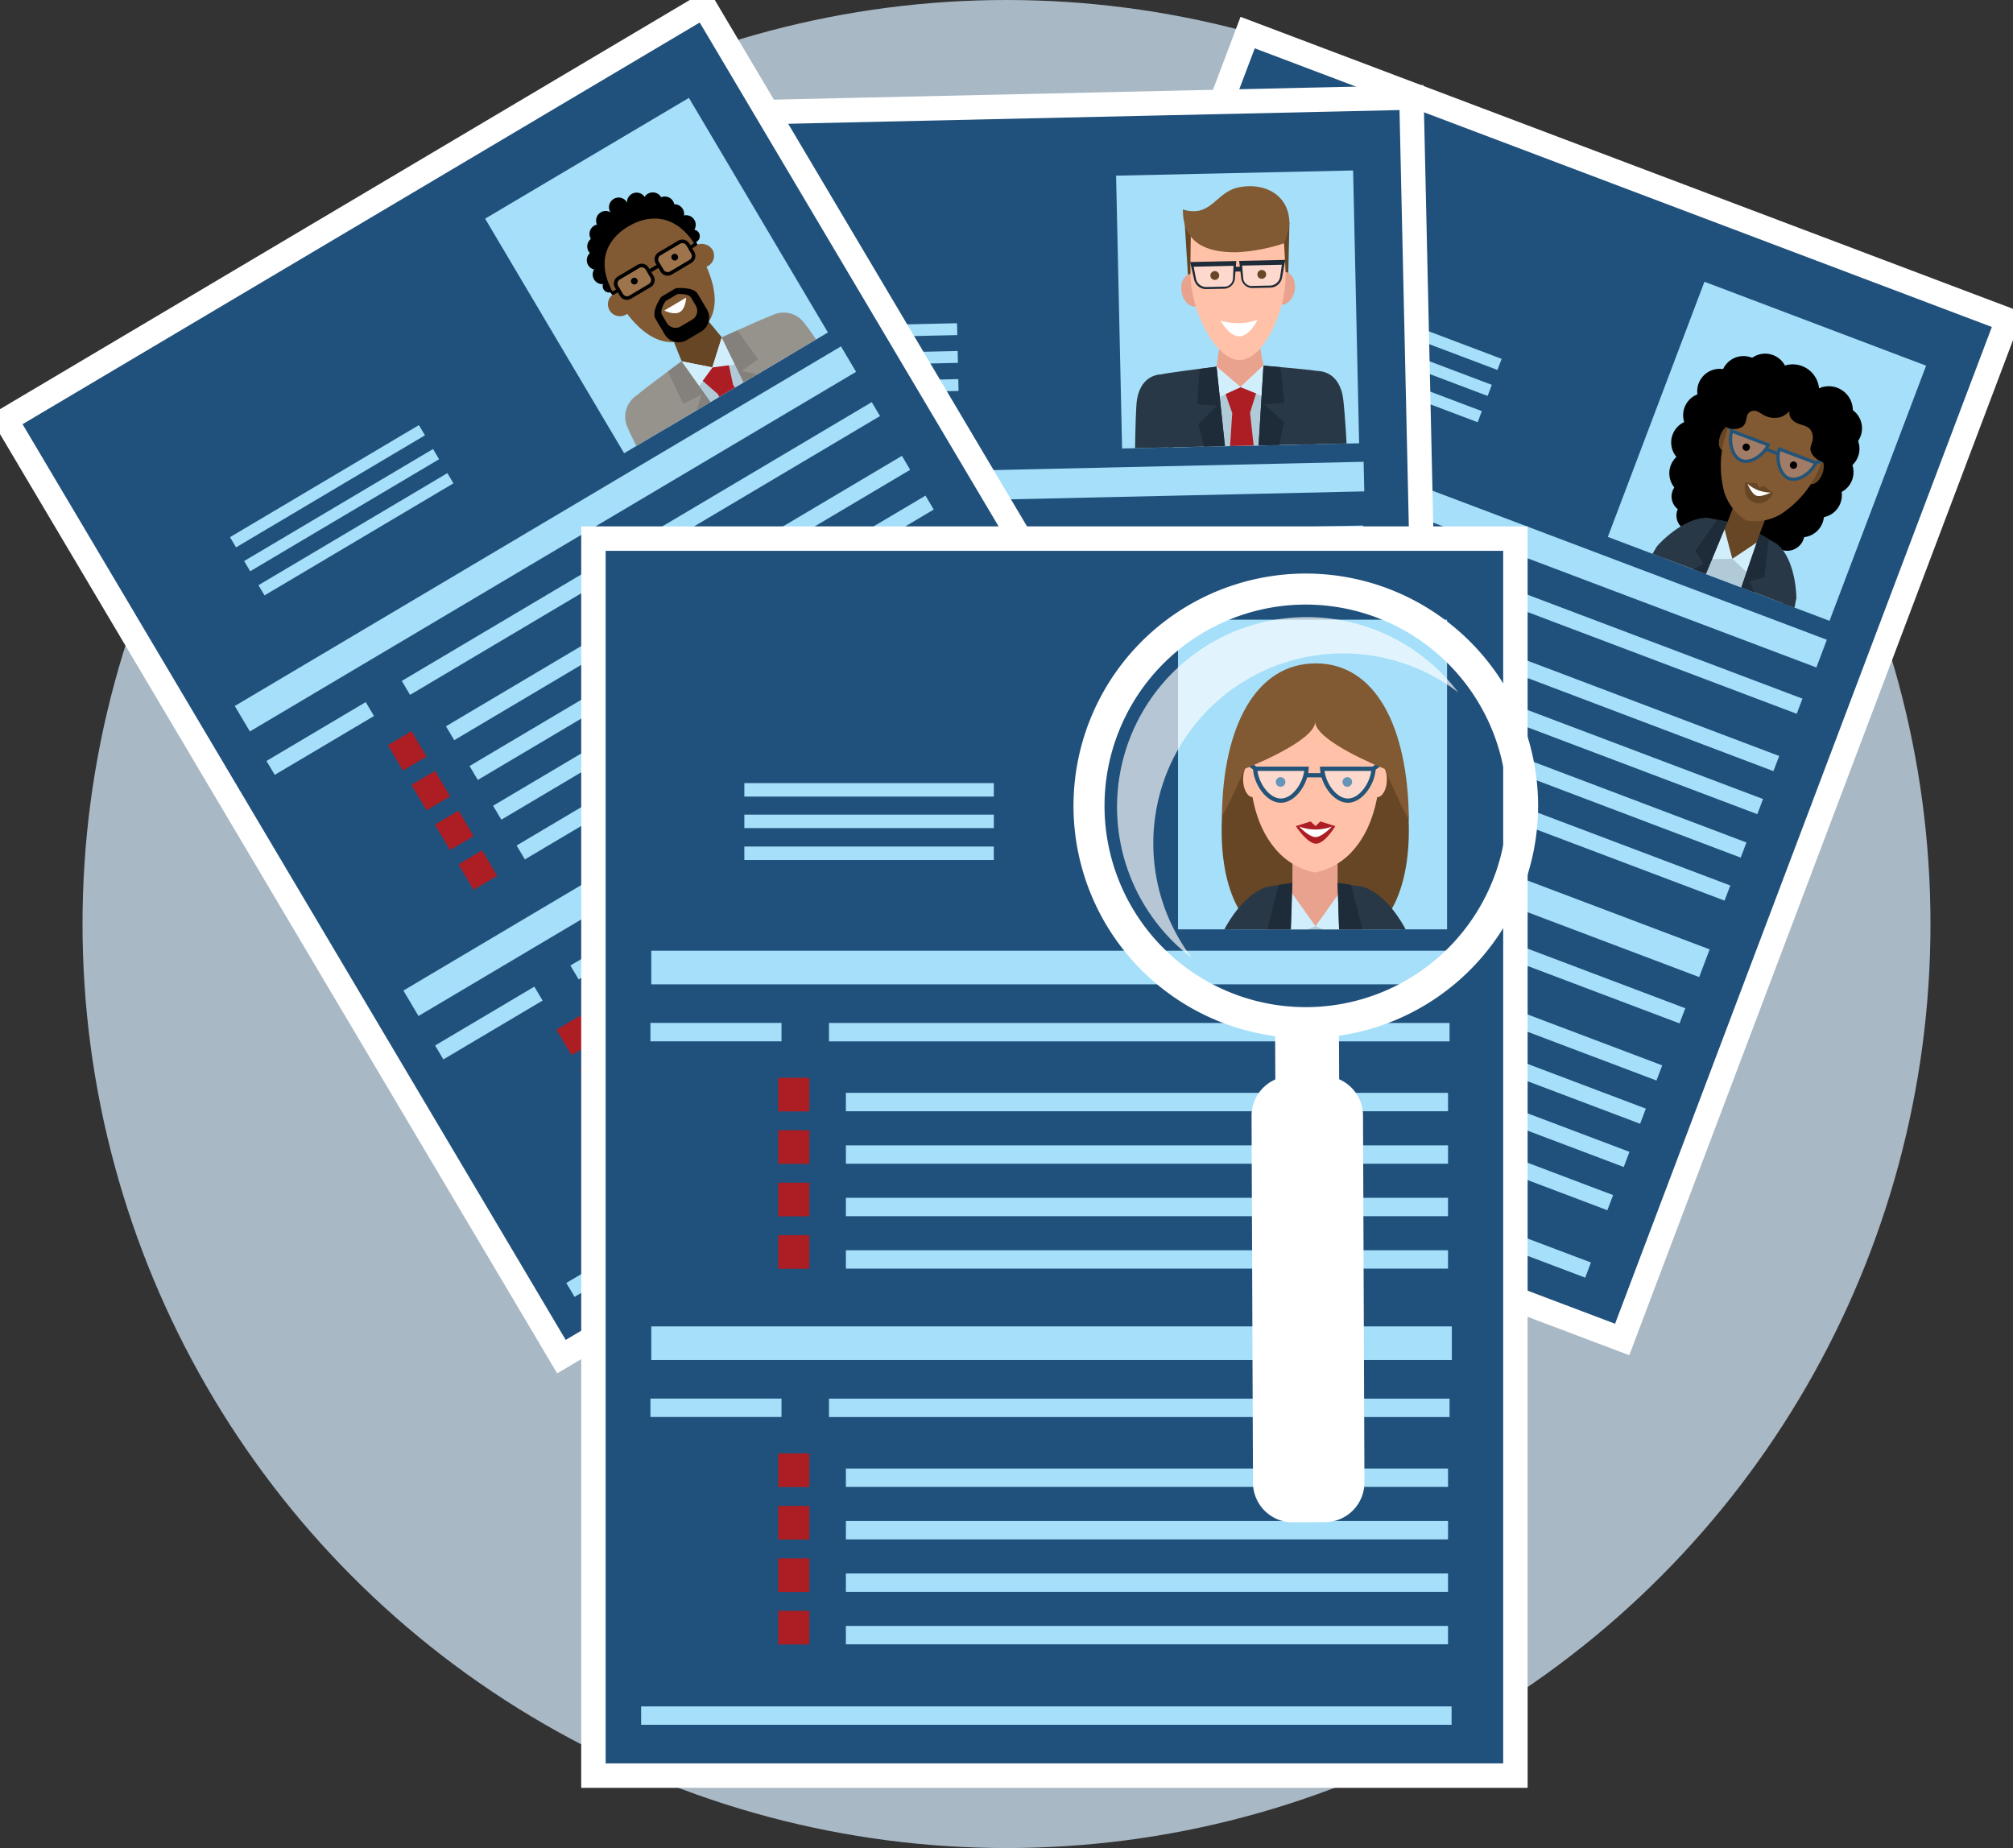 <svg xmlns="http://www.w3.org/2000/svg" xmlns:xlink="http://www.w3.org/1999/xlink" width="164.748" height="151.242" viewBox="0 0 164.748 151.242">
  <rect x="0" y="0" width="164.748" height="151.242" fill="#333333" stroke="none"/>
  <defs>
    <clipPath id="clip-path">
      <rect id="Rectangle_623" data-name="Rectangle 623" width="164.748" height="151.242" fill="none"/>
    </clipPath>
    <clipPath id="clip-path-5">
      <rect id="Rectangle_506" data-name="Rectangle 506" width="22.333" height="19.404" transform="translate(0 20.887) rotate(-69.269)" fill="none"/>
    </clipPath>
    <clipPath id="clip-path-7">
      <rect id="Rectangle_509" data-name="Rectangle 509" width="68.814" height="91.003" fill="none"/>
    </clipPath>
    <clipPath id="clip-path-8">
      <rect id="Rectangle_545" data-name="Rectangle 545" width="19.399" height="22.327" transform="translate(0 0.426) rotate(-1.259)" fill="none"/>
    </clipPath>
    <clipPath id="clip-path-10">
      <rect id="Rectangle_583" data-name="Rectangle 583" width="19.387" height="22.314" transform="translate(0 9.884) rotate(-30.651)" fill="none"/>
    </clipPath>
    <clipPath id="clip-path-12">
      <rect id="Rectangle_619" data-name="Rectangle 619" width="22.019" height="25.343" fill="none"/>
    </clipPath>
    <clipPath id="clip-path-14">
      <rect id="Rectangle_621" data-name="Rectangle 621" width="27.918" height="27.902" fill="none"/>
    </clipPath>
  </defs>
  <g id="Groupe_1460" data-name="Groupe 1460" transform="translate(-882.283 -1780.738)">
    <circle id="Ellipse_43" data-name="Ellipse 43" cx="75.621" cy="75.621" r="75.621" transform="translate(889.036 1780.738)" fill="#a8b8c4" opacity="0.997"/>
    <g id="Groupe_1110" data-name="Groupe 1110" transform="translate(882.283 1780.739)">
      <g id="Groupe_1109" data-name="Groupe 1109" clip-path="url(#clip-path)">
        <rect id="Rectangle_467" data-name="Rectangle 467" width="89.209" height="66.492" transform="translate(70.566 86.111) rotate(-69.293)" fill="#f2f2f2"/>
        <g id="Groupe_1082" data-name="Groupe 1082">
          <g id="Groupe_1081" data-name="Groupe 1081" clip-path="url(#clip-path)">
            <rect id="Rectangle_468" data-name="Rectangle 468" width="89.209" height="66.492" transform="translate(70.566 86.111) rotate(-69.293)" fill="none" stroke="#e6e6e6" stroke-width="1"/>
          </g>
        </g>
        <path id="Tracé_1112" data-name="Tracé 1112" d="M0,0H89.209V66.492H0Z" transform="translate(70.566 86.111) rotate(-69.293)" fill="#20517c"/>
        <g id="Groupe_1084" data-name="Groupe 1084">
          <g id="Groupe_1083" data-name="Groupe 1083" clip-path="url(#clip-path)">
            <rect id="Rectangle_471" data-name="Rectangle 471" width="89.209" height="66.492" transform="translate(70.566 86.111) rotate(-69.293)" fill="none" stroke="#fff" stroke-width="2"/>
          </g>
        </g>
        <rect id="Rectangle_473" data-name="Rectangle 473" width="0.971" height="17.992" transform="translate(105.724 23.915) rotate(-69.295)" fill="#a5dff9"/>
        <rect id="Rectangle_474" data-name="Rectangle 474" width="0.972" height="17.992" transform="translate(104.919 26.042) rotate(-69.296)" fill="#a5dff9"/>
        <rect id="Rectangle_475" data-name="Rectangle 475" width="0.971" height="17.992" transform="translate(104.104 28.193) rotate(-69.295)" fill="#a5dff9"/>
        <rect id="Rectangle_476" data-name="Rectangle 476" width="1.326" height="58.45" transform="translate(75.063 83.895) rotate(-69.295)" fill="#a5dff9"/>
        <rect id="Rectangle_477" data-name="Rectangle 477" width="2.424" height="57.734" transform="translate(85.06 59.55) rotate(-69.295)" fill="#a5dff9"/>
        <rect id="Rectangle_478" data-name="Rectangle 478" width="1.326" height="44.758" transform="translate(95.59 67.929) rotate(-69.295)" fill="#a5dff9"/>
        <rect id="Rectangle_479" data-name="Rectangle 479" width="1.326" height="9.452" transform="translate(83.553 63.36) rotate(-69.295)" fill="#a5dff9"/>
        <rect id="Rectangle_480" data-name="Rectangle 480" width="1.326" height="43.428" transform="translate(94.947 73.073) rotate(-69.295)" fill="#a5dff9"/>
        <rect id="Rectangle_481" data-name="Rectangle 481" width="2.424" height="2.248" transform="translate(90.381 71.348) rotate(-69.294)" fill="#ac1e23"/>
        <rect id="Rectangle_482" data-name="Rectangle 482" width="1.326" height="43.426" transform="translate(93.609 76.614) rotate(-69.295)" fill="#a5dff9"/>
        <rect id="Rectangle_483" data-name="Rectangle 483" width="2.424" height="2.248" transform="translate(89.042 74.886) rotate(-69.294)" fill="#ac1e23"/>
        <rect id="Rectangle_484" data-name="Rectangle 484" width="1.326" height="43.426" transform="translate(92.269 80.152) rotate(-69.295)" fill="#a5dff9"/>
        <rect id="Rectangle_485" data-name="Rectangle 485" width="2.424" height="2.248" transform="matrix(0.354, -0.935, 0.935, 0.354, 87.703, 78.424)" fill="#ac1e23"/>
        <rect id="Rectangle_486" data-name="Rectangle 486" width="1.326" height="43.426" transform="translate(90.93 83.69) rotate(-69.295)" fill="#a5dff9"/>
        <rect id="Rectangle_487" data-name="Rectangle 487" width="2.424" height="2.248" transform="matrix(0.354, -0.935, 0.935, 0.354, 86.364, 81.962)" fill="#ac1e23"/>
        <rect id="Rectangle_488" data-name="Rectangle 488" width="2.424" height="57.734" transform="translate(94.651 34.212) rotate(-69.295)" fill="#a5dff9"/>
        <rect id="Rectangle_489" data-name="Rectangle 489" width="1.326" height="44.758" transform="translate(105.18 42.591) rotate(-69.295)" fill="#a5dff9"/>
        <rect id="Rectangle_490" data-name="Rectangle 490" width="1.326" height="9.452" transform="matrix(0.354, -0.935, 0.935, 0.354, 93.143, 38.022)" fill="#a5dff9"/>
        <rect id="Rectangle_491" data-name="Rectangle 491" width="1.326" height="43.427" transform="matrix(0.354, -0.935, 0.935, 0.354, 104.538, 47.735)" fill="#a5dff9"/>
        <rect id="Rectangle_492" data-name="Rectangle 492" width="2.424" height="2.248" transform="translate(99.972 46.01) rotate(-69.294)" fill="#ac1e23"/>
        <rect id="Rectangle_493" data-name="Rectangle 493" width="1.326" height="43.427" transform="translate(103.199 51.276) rotate(-69.295)" fill="#a5dff9"/>
        <rect id="Rectangle_494" data-name="Rectangle 494" width="2.424" height="2.248" transform="translate(98.633 49.548) rotate(-69.294)" fill="#ac1e23"/>
        <rect id="Rectangle_495" data-name="Rectangle 495" width="1.326" height="43.426" transform="matrix(0.354, -0.935, 0.935, 0.354, 101.859, 54.814)" fill="#a5dff9"/>
        <rect id="Rectangle_496" data-name="Rectangle 496" width="2.424" height="2.248" transform="translate(97.293 53.086) rotate(-69.294)" fill="#ac1e23"/>
        <rect id="Rectangle_497" data-name="Rectangle 497" width="1.326" height="43.426" transform="translate(100.52 58.352) rotate(-69.295)" fill="#a5dff9"/>
        <rect id="Rectangle_498" data-name="Rectangle 498" width="2.424" height="2.248" transform="translate(95.954 56.624) rotate(-69.294)" fill="#ac1e23"/>
        <g id="Groupe_1086" data-name="Groupe 1086">
          <g id="Groupe_1085" data-name="Groupe 1085" clip-path="url(#clip-path)">
            <path id="Tracé_940" data-name="Tracé 940" d="M297.277,38.69l.7,2.576-.053.14-.973-.368-.673-2.555L295.01,38l-.761,2.012-.965-.365,2.185-5.772,2.383.9a2.12,2.12,0,0,1,1.255,1.092,2.037,2.037,0,0,1-.695,2.485,1.912,1.912,0,0,1-1.135.334M295.294,37.2l1.426.54a1.116,1.116,0,0,0,1.489-.672,1.085,1.085,0,0,0-.019-.87,1.132,1.132,0,0,0-.661-.595l-1.426-.54Z" transform="translate(-192.143 -22.194)" fill="#ac1e23"/>
            <path id="Tracé_941" data-name="Tracé 941" d="M315.289,41.378l-.318.841-2.548-.964-.577,1.525,2.407.911-.321.849-2.407-.911-.637,1.682,2.6.983-.331.874-3.562-1.348,2.185-5.772Z" transform="translate(-202.827 -26.238)" fill="#ac1e23"/>
            <rect id="Rectangle_499" data-name="Rectangle 499" width="22.333" height="19.404" transform="matrix(0.354, -0.935, 0.935, 0.354, 131.588, 43.938)" fill="#a5dff9"/>
          </g>
        </g>
        <g id="Groupe_1088" data-name="Groupe 1088" transform="translate(131.588 23.052)">
          <g id="Groupe_1087" data-name="Groupe 1087" clip-path="url(#clip-path-5)">
            <path id="Tracé_946" data-name="Tracé 946" d="M417.414,138.787l1.015,1.588-1.71,9.179,2.112,7.47-.923.842a21.751,21.751,0,0,1-2.06-4.091,35.991,35.991,0,0,1-1.352-3.946l1.271-8.55Z" transform="translate(-403.142 -113.977)" fill="#293847"/>
            <path id="Tracé_947" data-name="Tracé 947" d="M417.794,137.462l1.015,1.588-1.71,9.179,2.112,7.47-.923.842a21.754,21.754,0,0,1-2.06-4.091,35.987,35.987,0,0,1-1.352-3.946l1.271-8.55Z" transform="translate(-403.391 -113.109)" fill="#293847"/>
            <path id="Tracé_948" data-name="Tracé 948" d="M373.551,128.118l-1.812.518-4.8,8.011-6.529,4.2.134,1.242a21.751,21.751,0,0,0,4.252-1.7,35.967,35.967,0,0,0,3.626-2.061l4.709-7.249Z" transform="translate(-367.711 -106.987)" fill="#293847"/>
            <path id="Tracé_949" data-name="Tracé 949" d="M434.19,103.643a1.837,1.837,0,1,1-1.068-2.368,1.837,1.837,0,0,1,1.068,2.368" transform="translate(-413.715 -89.323)"/>
            <path id="Tracé_950" data-name="Tracé 950" d="M432.782,109.2a1.837,1.837,0,1,1-1.068-2.368,1.838,1.838,0,0,1,1.068,2.368" transform="translate(-412.793 -92.963)"/>
            <path id="Tracé_951" data-name="Tracé 951" d="M430.017,114.668a1.837,1.837,0,1,1-1.068-2.368,1.837,1.837,0,0,1,1.068,2.368" transform="translate(-410.981 -96.546)"/>
            <path id="Tracé_952" data-name="Tracé 952" d="M425.777,119.338a1.837,1.837,0,1,1-1.068-2.368,1.837,1.837,0,0,1,1.068,2.368" transform="translate(-408.204 -99.605)"/>
            <path id="Tracé_953" data-name="Tracé 953" d="M422.767,124.388a1.42,1.42,0,1,1-.825-1.83,1.42,1.42,0,0,1,.825,1.83" transform="translate(-406.761 -103.284)"/>
            <path id="Tracé_954" data-name="Tracé 954" d="M399.238,115.791a1.312,1.312,0,1,1-.763-1.692,1.312,1.312,0,0,1,.763,1.692" transform="translate(-391.482 -97.747)"/>
            <path id="Tracé_955" data-name="Tracé 955" d="M400.4,120.3a1.312,1.312,0,1,1-.763-1.692,1.312,1.312,0,0,1,.763,1.692" transform="translate(-392.244 -100.702)"/>
            <path id="Tracé_956" data-name="Tracé 956" d="M399.722,109.476a1.837,1.837,0,1,1-1.068-2.368,1.837,1.837,0,0,1,1.068,2.368" transform="translate(-391.134 -93.145)"/>
            <path id="Tracé_957" data-name="Tracé 957" d="M400.164,102.158a1.837,1.837,0,1,1-1.068-2.368,1.837,1.837,0,0,1,1.068,2.368" transform="translate(-391.423 -88.35)"/>
            <path id="Tracé_958" data-name="Tracé 958" d="M403.005,95.7a1.837,1.837,0,1,1-1.068-2.368,1.837,1.837,0,0,1,1.068,2.368" transform="translate(-393.285 -84.119)"/>
            <path id="Tracé_959" data-name="Tracé 959" d="M406.343,90.013a1.837,1.837,0,1,1-1.068-2.368,1.837,1.837,0,0,1,1.068,2.368" transform="translate(-395.471 -80.393)"/>
            <path id="Tracé_960" data-name="Tracé 960" d="M412,86.983a1.837,1.837,0,1,1-1.068-2.368A1.837,1.837,0,0,1,412,86.983" transform="translate(-399.178 -78.408)"/>
            <path id="Tracé_961" data-name="Tracé 961" d="M417.138,86.408a1.837,1.837,0,1,1-1.068-2.368,1.837,1.837,0,0,1,1.068,2.368" transform="translate(-402.544 -78.031)"/>
            <path id="Tracé_962" data-name="Tracé 962" d="M423.358,89.388A2.164,2.164,0,1,1,422.1,86.6a2.164,2.164,0,0,1,1.258,2.789" transform="translate(-406.204 -79.694)"/>
            <path id="Tracé_963" data-name="Tracé 963" d="M432.109,94.32a1.968,1.968,0,1,1-1.144-2.537,1.969,1.969,0,0,1,1.144,2.537" transform="translate(-412.185 -83.099)"/>
            <path id="Tracé_964" data-name="Tracé 964" d="M434.8,98.789a1.837,1.837,0,1,1-1.068-2.368,1.837,1.837,0,0,1,1.068,2.368" transform="translate(-414.116 -86.143)"/>
            <path id="Tracé_965" data-name="Tracé 965" d="M408.876,89.023c-1.384-.524-4.659-1.294-7.905,4.81-3.412,6.416-1.189,9-1.189,9l3.662,1.427s3.258.555,7.622-4.546c4.493-5.254-.805-10.169-2.19-10.693" transform="translate(-393.036 -81.148)"/>
            <path id="Tracé_966" data-name="Tracé 966" d="M392.953,135.864c1.945-3.449,3.65-6.785,3.65-6.785a3.5,3.5,0,0,0-1.1-3.92c-.3-.254-.777-.036-1.164-.183l-1.6-.606-.046-.017-1.6-.606c-.388-.147-.6-.634-.99-.642a3.51,3.51,0,0,0-3.42,2.221s-.826,3.652-1.758,7.5a14.6,14.6,0,0,1-2.723,5.829c-.694,1.834-.256,3.716,1.579,4.41l1.616.612.016.006,1.616.612c1.834.694,3.409-.425,4.1-2.259a13.041,13.041,0,0,1,1.819-6.171" transform="translate(-381.782 -103.702)" fill="#b0cad8"/>
            <path id="Tracé_967" data-name="Tracé 967" d="M428.171,92.592a.994.994,0,1,1-.578-1.281.994.994,0,0,1,.578,1.281" transform="translate(-410.842 -82.831)"/>
            <path id="Tracé_968" data-name="Tracé 968" d="M429.42,93.378l-1.31,1.188,2.239,3.154.862-1.98-.161-1.865Z" transform="translate(-412.062 -84.228)"/>
            <rect id="Rectangle_501" data-name="Rectangle 501" width="4.145" height="2.803" transform="translate(9.496 20.465) rotate(-69.268)" fill="#664624"/>
            <path id="Tracé_969" data-name="Tracé 969" d="M408.9,126.61l-1.162-3.17,2.209.4,1.894,1.149Z" transform="translate(-398.716 -103.922)" fill="#664624"/>
            <path id="Tracé_970" data-name="Tracé 970" d="M430.085,110.035c-.216.571-.646.937-.96.818s-.394-.678-.178-1.249.646-.937.96-.818.394.678.178,1.249" transform="translate(-412.53 -94.308)" fill="#664624"/>
            <path id="Tracé_971" data-name="Tracé 971" d="M409.187,102.126c-.216.571-.646.937-.96.818s-.394-.678-.178-1.249.646-.937.96-.818.394.678.178,1.249" transform="translate(-398.839 -89.126)" fill="#664624"/>
            <path id="Tracé_972" data-name="Tracé 972" d="M416.7,96.563a8.375,8.375,0,0,1-3.5,4.583,4.234,4.234,0,0,1-2.766.48,4.308,4.308,0,0,1-1.8-2.327,8.4,8.4,0,0,1,.464-5.614c1.275-3.369,3.256-4.135,5.577-3.256s3.3,2.764,2.023,6.133" transform="translate(-399.107 -82.077)" fill="#815932"/>
            <path id="Tracé_973" data-name="Tracé 973" d="M410.8,102.292c-.26.806-.009,2.111.791,2.414s1.853-.509,2.191-1.285Z" transform="translate(-400.655 -90.068)" fill="#a17d67"/>
            <path id="Tracé_974" data-name="Tracé 974" d="M422.073,106.559c-.26.806-.009,2.111.791,2.414s1.853-.509,2.191-1.285Z" transform="translate(-408.042 -92.863)" fill="#a17d67"/>
            <path id="Tracé_975" data-name="Tracé 975" d="M411.29,104.5c-.84-.318-1.163-1.67-.87-2.578l.042-.132,3.242,1.227-.055.127c-.381.874-1.518,1.674-2.359,1.356m-.656-2.363c-.188.788.1,1.869.75,2.116s1.581-.374,1.963-1.089Z" transform="translate(-400.402 -89.739)" fill="#225378"/>
            <path id="Tracé_976" data-name="Tracé 976" d="M422.566,108.769c-.84-.318-1.163-1.67-.87-2.578l.042-.132,3.242,1.227-.055.127c-.381.874-1.518,1.674-2.358,1.356m-.656-2.363c-.188.789.1,1.869.75,2.116s1.581-.374,1.962-1.089Z" transform="translate(-407.79 -92.536)" fill="#225378"/>
            <rect id="Rectangle_502" data-name="Rectangle 502" width="0.264" height="1.041" transform="translate(12.937 13.85) rotate(-69.271)" fill="#225378"/>
            <rect id="Rectangle_503" data-name="Rectangle 503" width="0.264" height="0.685" transform="translate(9.713 11.782) rotate(-34.475)" fill="#225378"/>
            <rect id="Rectangle_504" data-name="Rectangle 504" width="0.685" height="0.264" transform="translate(16.914 14.694) rotate(-14.073)" fill="#225378"/>
            <path id="Tracé_977" data-name="Tracé 977" d="M425.364,109.911a.3.3,0,1,1-.173-.383.3.3,0,0,1,.173.383" transform="translate(-409.886 -94.795)"/>
            <path id="Tracé_978" data-name="Tracé 978" d="M414.144,105.664a.3.3,0,1,1-.173-.383.3.3,0,0,1,.173.383" transform="translate(-402.535 -92.013)"/>
            <path id="Tracé_979" data-name="Tracé 979" d="M425.434,92.014s-1.172,1.22-.657,1.932,1.407.389,1.7,1.128c.32.792-.278,1.08-.056,1.632.336.836,1.523.978,1.523.978l.6-1.244.218-3.635-2.746-1.652Z" transform="translate(-409.792 -82.77)"/>
            <path id="Tracé_980" data-name="Tracé 980" d="M415.857,89.336s-.985,2.548-2.262,2.736-1.53-.732-2.175-.53-.268.909-.789,1.286a1.269,1.269,0,0,1-1.5-.135l.374-1.33,1.776-1.634,1.9-1.349Z" transform="translate(-399.628 -80.953)"/>
            <path id="Tracé_981" data-name="Tracé 981" d="M414.1,114.516l.958.054.188.379.376-.166.77.6s-.531,1.143-1.562.752-.729-1.619-.729-1.619" transform="translate(-402.857 -98.076)" fill="#664624"/>
            <path id="Tracé_982" data-name="Tracé 982" d="M416.62,115.523s-.787.4-1.18.25-.719-.969-.719-.969a2.908,2.908,0,0,0,1.9.719" transform="translate(-403.29 -98.265)" fill="#fff"/>
            <path id="Tracé_983" data-name="Tracé 983" d="M377.592,169.7c.171-1.415-.11-6.333.505-8.717l-7.776-2.943-5.394,6.867c-1.217,1.766-4.2,16.8-4.2,16.8l5.334,2.019,4.259-5.453-2.75,6.024,2.05.776s7.718-13.246,7.975-15.375" transform="translate(-367.914 -126.593)" fill="#4a5156"/>
            <rect id="Rectangle_505" data-name="Rectangle 505" width="0.664" height="8.318" transform="translate(2.404 31.449) rotate(-69.27)" fill="#ac1e23"/>
            <path id="Tracé_984" data-name="Tracé 984" d="M407.152,123.594l.82,3.108-1.656.026Z" transform="translate(-397.783 -104.024)" fill="#d1eefc"/>
            <path id="Tracé_985" data-name="Tracé 985" d="M413.792,127.427l-2.672,1.786,1.166,1.094Z" transform="translate(-400.93 -106.535)" fill="#d1eefc"/>
            <path id="Tracé_986" data-name="Tracé 986" d="M378.142,138.754s4.541-7.713,4.979-9.241a20.857,20.857,0,0,0,.241-4.316c.016-.034,2.088-2.377,4.166-2.317l1.6.325-7.061,17.034Z" transform="translate(-379.325 -103.555)" fill="#293847"/>
            <path id="Tracé_987" data-name="Tracé 987" d="M404.166,145.629s1.7-8.787,2.388-10.222a20.857,20.857,0,0,1,2.677-3.393c.011-.036.009-3.163-1.587-4.494l-1.416-.817-5.988,17.441Z" transform="translate(-393.803 -106.06)" fill="#293847"/>
            <path id="Tracé_988" data-name="Tracé 988" d="M401.277,123.488l-4.571,10.983,1.284-6.864,1.335-.663-.684-1.058,1.8-2.567Z" transform="translate(-391.488 -103.843)" fill="#1e2b39"/>
            <path id="Tracé_989" data-name="Tracé 989" d="M410.3,126.7l-3.847,11.256,3.583-5.994-.562-1.381,1.213-.339.348-3.117Z" transform="translate(-397.871 -106.058)" fill="#1e2b39"/>
          </g>
        </g>
        <g id="Groupe_1093" data-name="Groupe 1093">
          <g id="Groupe_1092" data-name="Groupe 1092" clip-path="url(#clip-path)">
            <g id="Groupe_1091" data-name="Groupe 1091" transform="translate(48.878 7.808)" opacity="0.8" style="mix-blend-mode: saturation;isolation: isolate">
              <g id="Groupe_1090" data-name="Groupe 1090">
                <g id="Groupe_1089" data-name="Groupe 1089" clip-path="url(#clip-path-7)">
                  <rect id="Rectangle_507" data-name="Rectangle 507" width="66.475" height="89.185" transform="translate(0.18 1.664) rotate(-1.282)"/>
                  <rect id="Rectangle_508" data-name="Rectangle 508" width="66.475" height="89.185" transform="translate(0.18 1.664) rotate(-1.282)" fill="none" stroke="#e6e6e6" stroke-width="1"/>
                </g>
              </g>
            </g>
            <rect id="Rectangle_510" data-name="Rectangle 510" width="66.475" height="89.185" transform="translate(49.058 9.472) rotate(-1.282)" fill="#20517c"/>
            <rect id="Rectangle_511" data-name="Rectangle 511" width="66.475" height="89.185" transform="translate(49.058 9.472) rotate(-1.282)" fill="none" stroke="#fff" stroke-width="2"/>
            <rect id="Rectangle_512" data-name="Rectangle 512" width="17.987" height="0.971" transform="matrix(1, -0.022, 0.022, 1, 60.34, 26.847)" fill="#a5dff9"/>
            <rect id="Rectangle_513" data-name="Rectangle 513" width="17.987" height="0.971" transform="matrix(1, -0.022, 0.022, 1, 60.39, 29.119)" fill="#a5dff9"/>
            <rect id="Rectangle_514" data-name="Rectangle 514" width="17.987" height="0.971" transform="matrix(1, -0.022, 0.022, 1, 60.441, 31.419)" fill="#a5dff9"/>
            <rect id="Rectangle_515" data-name="Rectangle 515" width="58.434" height="1.326" transform="translate(54.363 93.572) rotate(-1.285)" fill="#a5dff9"/>
            <rect id="Rectangle_516" data-name="Rectangle 516" width="57.719" height="2.423" transform="translate(54.492 66.164) rotate(-1.285)" fill="#a5dff9"/>
            <rect id="Rectangle_517" data-name="Rectangle 517" width="44.746" height="1.326" transform="translate(67.415 71.088) rotate(-1.285)" fill="#a5dff9"/>
            <rect id="Rectangle_518" data-name="Rectangle 518" width="9.449" height="1.325" transform="translate(54.546 71.358) rotate(-1.284)" fill="#a5dff9"/>
            <rect id="Rectangle_519" data-name="Rectangle 519" width="43.416" height="1.326" transform="translate(68.745 76.097) rotate(-1.285)" fill="#a5dff9"/>
            <rect id="Rectangle_520" data-name="Rectangle 520" width="2.247" height="2.424" transform="translate(63.842 75.109) rotate(-1.284)" fill="#ac1e23"/>
            <rect id="Rectangle_521" data-name="Rectangle 521" width="43.415" height="1.326" transform="translate(68.829 79.88) rotate(-1.285)" fill="#a5dff9"/>
            <rect id="Rectangle_522" data-name="Rectangle 522" width="2.247" height="2.424" transform="translate(63.925 78.89) rotate(-1.284)" fill="#ac1e23"/>
            <rect id="Rectangle_523" data-name="Rectangle 523" width="43.415" height="1.325" transform="translate(68.912 83.662) rotate(-1.284)" fill="#a5dff9"/>
            <rect id="Rectangle_524" data-name="Rectangle 524" width="2.247" height="2.424" transform="translate(64.008 82.671) rotate(-1.284)" fill="#ac1e23"/>
            <rect id="Rectangle_525" data-name="Rectangle 525" width="43.415" height="1.326" transform="translate(68.994 87.443) rotate(-1.285)" fill="#a5dff9"/>
            <rect id="Rectangle_526" data-name="Rectangle 526" width="2.247" height="2.424" transform="translate(64.091 86.452) rotate(-1.284)" fill="#ac1e23"/>
            <rect id="Rectangle_527" data-name="Rectangle 527" width="57.719" height="2.424" transform="translate(53.897 39.085) rotate(-1.285)" fill="#a5dff9"/>
            <rect id="Rectangle_528" data-name="Rectangle 528" width="44.746" height="1.326" transform="translate(66.82 44.009) rotate(-1.285)" fill="#a5dff9"/>
            <rect id="Rectangle_529" data-name="Rectangle 529" width="9.449" height="1.326" transform="matrix(1, -0.022, 0.022, 1, 53.951, 44.279)" fill="#a5dff9"/>
            <rect id="Rectangle_530" data-name="Rectangle 530" width="43.416" height="1.326" transform="translate(68.15 49.018) rotate(-1.285)" fill="#a5dff9"/>
            <rect id="Rectangle_531" data-name="Rectangle 531" width="2.247" height="2.424" transform="translate(63.247 48.03) rotate(-1.284)" fill="#ac1e23"/>
            <rect id="Rectangle_532" data-name="Rectangle 532" width="43.415" height="1.326" transform="translate(68.235 52.802) rotate(-1.285)" fill="#a5dff9"/>
            <rect id="Rectangle_533" data-name="Rectangle 533" width="2.247" height="2.424" transform="translate(63.33 51.811) rotate(-1.284)" fill="#ac1e23"/>
            <rect id="Rectangle_534" data-name="Rectangle 534" width="43.415" height="1.326" transform="translate(68.317 56.583) rotate(-1.285)" fill="#a5dff9"/>
            <rect id="Rectangle_535" data-name="Rectangle 535" width="2.247" height="2.424" transform="translate(63.413 55.593) rotate(-1.284)" fill="#ac1e23"/>
            <rect id="Rectangle_536" data-name="Rectangle 536" width="43.415" height="1.326" transform="translate(68.4 60.364) rotate(-1.285)" fill="#a5dff9"/>
            <rect id="Rectangle_537" data-name="Rectangle 537" width="2.247" height="2.424" transform="translate(63.496 59.374) rotate(-1.284)" fill="#ac1e23"/>
            <path id="Tracé_990" data-name="Tracé 990" d="M158.789,54.064l1.616,2.125,0,.15-1.04.023-1.58-2.117-1.357.03.047,2.151-1.031.022-.136-6.168,2.547-.056a2.12,2.12,0,0,1,1.573.543,2.036,2.036,0,0,1,.286,2.564,1.912,1.912,0,0,1-.927.734m-2.394-.635,1.525-.033a1.116,1.116,0,0,0,1.129-1.18,1.086,1.086,0,0,0-.343-.8,1.132,1.132,0,0,0-.836-.3l-1.524.033Z" transform="translate(-101.751 -32.903)" fill="#ac1e23"/>
            <path id="Tracé_991" data-name="Tracé 991" d="M176.492,49.765l.02.9-2.723.06.036,1.63L176.4,52.3l.02.908-2.573.056.039,1.8L176.66,55l.02.934-3.807.084-.136-6.168Z" transform="translate(-113.168 -32.603)" fill="#ac1e23"/>
            <path id="Tracé_992" data-name="Tracé 992" d="M186.536,53.8l1-.022a.8.8,0,0,0,.263.546,1.268,1.268,0,0,0,.553.3,2.469,2.469,0,0,0,.676.074,2.141,2.141,0,0,0,1-.242.858.858,0,0,0,.292-1.148.862.862,0,0,0-.235-.259,1.155,1.155,0,0,0-.378-.15,3.388,3.388,0,0,0-.4-.08c-.1-.012-.252-.026-.446-.039q-2.251-.144-2.284-1.643a1.6,1.6,0,0,1,.644-1.4,2.742,2.742,0,0,1,1.633-.521,2.843,2.843,0,0,1,1.636.413,1.551,1.551,0,0,1,.712,1.324l-.969.022a.743.743,0,0,0-.249-.51,1.165,1.165,0,0,0-.5-.271,2.353,2.353,0,0,0-.614-.061,1.786,1.786,0,0,0-.894.244.75.75,0,0,0-.381.709.683.683,0,0,0,.1.351.765.765,0,0,0,.2.225,1.069,1.069,0,0,0,.334.138,3.611,3.611,0,0,0,.368.084q.141.024.433.052.442.044.742.09a3.612,3.612,0,0,1,.643.167,1.677,1.677,0,0,1,.549.3,1.466,1.466,0,0,1,.35.482,1.742,1.742,0,0,1,.152.715,1.688,1.688,0,0,1-.2.864,1.585,1.585,0,0,1-.56.6,2.931,2.931,0,0,1-.764.335,3.539,3.539,0,0,1-.87.125,3.254,3.254,0,0,1-1.18-.15,2.145,2.145,0,0,1-.944-.614,1.6,1.6,0,0,1-.411-1.049" transform="translate(-122.208 -32.244)" fill="#ac1e23"/>
            <rect id="Rectangle_538" data-name="Rectangle 538" width="19.399" height="22.327" transform="matrix(1, -0.022, 0.022, 1, 91.343, 14.376)" fill="#a5dff9"/>
          </g>
        </g>
        <g id="Groupe_1095" data-name="Groupe 1095" transform="translate(91.343 13.95)">
          <g id="Groupe_1094" data-name="Groupe 1094" clip-path="url(#clip-path-8)">
            <path id="Tracé_996" data-name="Tracé 996" d="M288.681,87.217c-.4-.122-4.593-.435-4.593-.435l-1.653.053h-.056l-1.665.02s-4.168.5-4.559.636c.476.429.563,1.545.536,2.854-.034,1.611.312,15.644.312,15.644l11.651-.24s-.277-14.05-.382-15.659c-.086-1.307-.048-2.425.409-2.875" transform="translate(-272.265 -70.805)" fill="#b0cad8"/>
            <path id="Tracé_997" data-name="Tracé 997" d="M290.71,82.671a8.148,8.148,0,0,0,1.87-1.769l-.567-3.09-2.827.062s-.353,2.392-.431,3.121c.245.677,1.955,1.677,1.955,1.677" transform="translate(-280.52 -64.928)" fill="#e8a28e"/>
            <path id="Tracé_998" data-name="Tracé 998" d="M289.672,52.057l-8.6-.426.294,4.723,8.209-.18Z" transform="translate(-275.484 -47.776)" fill="#664624"/>
            <path id="Tracé_999" data-name="Tracé 999" d="M282.273,66.13c.146.733-.163,1.413-.691,1.518s-1.074-.4-1.22-1.137.163-1.413.691-1.517,1.074.4,1.22,1.137" transform="translate(-274.997 -56.521)" fill="#e8a28e"/>
            <path id="Tracé_1000" data-name="Tracé 1000" d="M303.565,65.991c-.113.739-.637,1.271-1.169,1.189s-.871-.747-.758-1.486.637-1.271,1.169-1.19.871.747.758,1.486" transform="translate(-288.945 -56.205)" fill="#e8a28e"/>
            <path id="Tracé_1001" data-name="Tracé 1001" d="M290.315,54.861c.066,2.986-1.773,7.013-3.735,7.056s-3.975-3.9-4.041-6.885c-.025-1.119.024-3.637.024-3.637a5.091,5.091,0,0,1,3.693-1.853,4.989,4.989,0,0,1,3.884,2.128s.151,2.145.174,3.192" transform="translate(-276.443 -46.406)" fill="#ffc2a8"/>
            <rect id="Rectangle_540" data-name="Rectangle 540" width="11.653" height="1.478" transform="translate(4.738 35.194) rotate(-1.258)" fill="#664624"/>
            <rect id="Rectangle_541" data-name="Rectangle 541" width="1.305" height="1.49" transform="translate(9.91 35.056) rotate(-1.257)" fill="#d9d9d9"/>
            <path id="Tracé_1002" data-name="Tracé 1002" d="M285.628,64.3l-1.8.04a1.458,1.458,0,0,1-.709-.631l-.259-1.41,3.508-.077-.058,1.3c-.018.291-.275.768-.683.777" transform="translate(-276.659 -54.711)" fill="#fdd8cc"/>
            <path id="Tracé_1003" data-name="Tracé 1003" d="M295.307,64.083l1.8-.04a1.457,1.457,0,0,0,.681-.661l.2-1.42-3.508.077.116,1.3c.031.29.308.756.716.747" transform="translate(-284.267 -54.544)" fill="#fdd8cc"/>
            <path id="Tracé_1004" data-name="Tracé 1004" d="M287.975,64.7a.36.36,0,1,1-.367-.352.359.359,0,0,1,.367.352" transform="translate(-279.537 -56.111)" fill="#664624"/>
            <path id="Tracé_1005" data-name="Tracé 1005" d="M299.126,64.423a.36.36,0,1,1-.367-.352.359.359,0,0,1,.367.352" transform="translate(-286.843 -55.926)" fill="#664624"/>
            <path id="Tracé_1006" data-name="Tracé 1006" d="M288.961,89.509l1.749-.792-1.955-1.677Z" transform="translate(-280.519 -70.975)" fill="#fff"/>
            <path id="Tracé_1007" data-name="Tracé 1007" d="M296.165,89.243l-1.782-.715,1.879-1.761Z" transform="translate(-284.207 -70.795)" fill="#fff"/>
            <path id="Tracé_1008" data-name="Tracé 1008" d="M293.654,104.379,292.5,93.924l.656-2.112-2.845.062.734,2.082-.7,10.5,1.719,2.947Z" transform="translate(-281.537 -74.1)" fill="#ac1e23"/>
            <path id="Tracé_1009" data-name="Tracé 1009" d="M288.961,89.509l1.749-.792-1.955-1.677Z" transform="translate(-280.519 -70.975)" fill="#d1eefc"/>
            <path id="Tracé_1010" data-name="Tracé 1010" d="M296.165,89.243l-1.782-.715,1.879-1.761Z" transform="translate(-284.207 -70.795)" fill="#d1eefc"/>
            <path id="Tracé_1011" data-name="Tracé 1011" d="M302.932,87.21c-.351-.1-4.183-.422-4.343-.436,0,0-.005,0-.005.006l-.665,10.843h0l.292,13.314a2.941,2.941,0,0,0,3,2.876l2.458-.051s-.848-22.173-.946-23.678c-.085-1.3-.048-2.415.4-2.869,0,0-.192,0-.2,0" transform="translate(-286.523 -70.8)" fill="#293847"/>
            <path id="Tracé_1012" data-name="Tracé 1012" d="M275.589,87.65c.3-.109,4.527-.633,4.527-.633l1.141,10.81.293,13.361a2.894,2.894,0,0,1-2.826,2.957l-2.507.058s-.127-22.087-.092-23.7c.028-1.309-.059-2.425-.535-2.854" transform="translate(-271.894 -70.959)" fill="#293847"/>
            <path id="Tracé_1013" data-name="Tracé 1013" d="M298.59,86.772l1.39.122.32,2.9-1.64.166,1.615,1.445-2.243,11.078-.1-4.918Z" transform="translate(-286.529 -70.799)" fill="#1e2b39"/>
            <path id="Tracé_1014" data-name="Tracé 1014" d="M285.722,87.017l-1.384.183-.192,2.91,1.646.094-1.55,1.514,2.727,10.968-.113-4.918Z" transform="translate(-277.5 -70.959)" fill="#1e2b39"/>
            <path id="Tracé_1015" data-name="Tracé 1015" d="M304.9,150.6l-1.777.039a1.149,1.149,0,0,1-1.174-1.124l0-.157,2.926-.064Z" transform="translate(-289.163 -111.758)" fill="#1e2b39"/>
            <path id="Tracé_1016" data-name="Tracé 1016" d="M280.678,151.129l1.777-.039a1.15,1.15,0,0,0,1.124-1.174l0-.157-2.926.064Z" transform="translate(-275.209 -112.064)" fill="#1e2b39"/>
            <path id="Tracé_1017" data-name="Tracé 1017" d="M289.285,133.772a.417.417,0,1,1-.426-.408.417.417,0,0,1,.426.408" transform="translate(-280.32 -101.323)" fill="#1e2b39"/>
            <path id="Tracé_1018" data-name="Tracé 1018" d="M289.527,144.81a.417.417,0,1,1-.426-.408.417.417,0,0,1,.426.408" transform="translate(-280.479 -108.554)" fill="#1e2b39"/>
            <rect id="Rectangle_542" data-name="Rectangle 542" width="1.083" height="0.174" transform="matrix(1, -0.022, 0.022, 1, 12.162, 32.292)" fill="#1e2b39"/>
            <rect id="Rectangle_543" data-name="Rectangle 543" width="1.083" height="0.174" transform="matrix(1, -0.022, 0.022, 1, 12.245, 36.115)" fill="#1e2b39"/>
            <path id="Tracé_1019" data-name="Tracé 1019" d="M289.448,47.183a6.342,6.342,0,0,1-.442,1.679,14.691,14.691,0,0,1-3.769.73c-3.2.07-4.517-1.214-4.509-3.5,2.292.719,2.682-1.406,4.532-1.8,2.013-.43,4.135.489,4.188,2.89" transform="translate(-275.261 -42.902)" fill="#815932"/>
            <path id="Tracé_1020" data-name="Tracé 1020" d="M285.172,64.2l-1.394.03a1,1,0,0,1-1-.778l-.328-1.437,3.775-.083-.113,1.474a.919.919,0,0,1-.943.794m-2.428-1.8.184.966a.859.859,0,0,0,.864.695l1.393-.031a.7.7,0,0,0,.774-.67L286,62.324Z" transform="translate(-276.39 -54.522)" fill="#1e2b39"/>
            <path id="Tracé_1021" data-name="Tracé 1021" d="M294.257,63.224l-.177-1.468,3.775-.083-.264,1.45a1,1,0,0,1-.963.821l-1.394.031a.919.919,0,0,1-.977-.751m.067-1.083.086,1.029a.7.7,0,0,0,.8.635l1.394-.03a.859.859,0,0,0,.832-.732l.142-.973Z" transform="translate(-284.008 -54.355)" fill="#1e2b39"/>
            <rect id="Rectangle_544" data-name="Rectangle 544" width="0.675" height="0.39" transform="translate(9.632 7.888) rotate(-1.259)" fill="#1e2b39"/>
            <path id="Tracé_1022" data-name="Tracé 1022" d="M292.7,75.89s-.65,1.336-1.487,1.354-1.545-1.287-1.545-1.287a4.9,4.9,0,0,0,3.032-.067" transform="translate(-281.118 -63.669)" fill="#fff"/>
            <path id="Tracé_1023" data-name="Tracé 1023" d="M271.5,88.838s-1.67-.086-2.03,2.038-.117,24.287-.117,24.287l2.7.325.473-26.347Z" transform="translate(-267.755 -72.152)" fill="#293847"/>
            <path id="Tracé_1024" data-name="Tracé 1024" d="M310.553,88.056s1.664-.159,2.117,1.947,1.184,24.259,1.184,24.259l-2.681.442-1.629-26.3Z" transform="translate(-294.139 -71.638)" fill="#293847"/>
          </g>
        </g>
        <g id="Groupe_1097" data-name="Groupe 1097">
          <g id="Groupe_1096" data-name="Groupe 1096" clip-path="url(#clip-path)">
            <rect id="Rectangle_546" data-name="Rectangle 546" width="66.437" height="89.134" transform="translate(0.476 34.365) rotate(-30.675)" fill="#f2f2f2"/>
            <rect id="Rectangle_547" data-name="Rectangle 547" width="66.437" height="89.134" transform="translate(0.476 34.365) rotate(-30.675)" fill="none" stroke="#e6e6e6" stroke-width="1"/>
            <rect id="Rectangle_548" data-name="Rectangle 548" width="66.437" height="89.134" transform="translate(0.476 34.365) rotate(-30.675)" fill="#20517c"/>
            <rect id="Rectangle_549" data-name="Rectangle 549" width="66.437" height="89.134" transform="translate(0.476 34.365) rotate(-30.675)" fill="none" stroke="#fff" stroke-width="2"/>
            <rect id="Rectangle_550" data-name="Rectangle 550" width="17.977" height="0.971" transform="translate(18.823 43.96) rotate(-30.676)" fill="#a5dff9"/>
            <rect id="Rectangle_551" data-name="Rectangle 551" width="17.977" height="0.971" transform="matrix(0.86, -0.51, 0.51, 0.86, 19.981, 45.914)" fill="#a5dff9"/>
            <rect id="Rectangle_552" data-name="Rectangle 552" width="17.977" height="0.971" transform="translate(21.153 47.891) rotate(-30.676)" fill="#a5dff9"/>
            <rect id="Rectangle_553" data-name="Rectangle 553" width="58.401" height="1.325" transform="matrix(0.86, -0.51, 0.51, 0.86, 46.347, 104.995)" fill="#a5dff9"/>
            <rect id="Rectangle_554" data-name="Rectangle 554" width="57.686" height="2.422" transform="translate(33.015 81.065) rotate(-30.677)" fill="#a5dff9"/>
            <rect id="Rectangle_555" data-name="Rectangle 555" width="44.721" height="1.325" transform="translate(46.683 79.014) rotate(-30.677)" fill="#a5dff9"/>
            <rect id="Rectangle_556" data-name="Rectangle 556" width="9.444" height="1.325" transform="matrix(0.86, -0.51, 0.51, 0.86, 35.61, 85.561)" fill="#a5dff9"/>
            <rect id="Rectangle_557" data-name="Rectangle 557" width="43.391" height="1.325" transform="translate(50.299 82.724) rotate(-30.677)" fill="#a5dff9"/>
            <rect id="Rectangle_558" data-name="Rectangle 558" width="2.246" height="2.422" transform="translate(45.544 84.268) rotate(-30.676)" fill="#ac1e23"/>
            <rect id="Rectangle_559" data-name="Rectangle 559" width="43.39" height="1.325" transform="matrix(0.86, -0.51, 0.51, 0.86, 52.228, 85.977)" fill="#a5dff9"/>
            <rect id="Rectangle_560" data-name="Rectangle 560" width="2.246" height="2.422" transform="translate(47.471 87.52) rotate(-30.676)" fill="#ac1e23"/>
            <rect id="Rectangle_561" data-name="Rectangle 561" width="43.39" height="1.325" transform="matrix(0.86, -0.51, 0.51, 0.86, 54.155, 89.229)" fill="#a5dff9"/>
            <rect id="Rectangle_562" data-name="Rectangle 562" width="2.246" height="2.422" transform="translate(49.398 90.772) rotate(-30.676)" fill="#ac1e23"/>
            <rect id="Rectangle_563" data-name="Rectangle 563" width="43.39" height="1.325" transform="matrix(0.86, -0.51, 0.51, 0.86, 56.081, 92.481)" fill="#a5dff9"/>
            <rect id="Rectangle_564" data-name="Rectangle 564" width="2.246" height="2.422" transform="translate(51.325 94.024) rotate(-30.676)" fill="#ac1e23"/>
            <rect id="Rectangle_565" data-name="Rectangle 565" width="57.686" height="2.422" transform="translate(19.215 57.777) rotate(-30.677)" fill="#a5dff9"/>
            <rect id="Rectangle_566" data-name="Rectangle 566" width="44.721" height="1.325" transform="translate(32.883 55.726) rotate(-30.677)" fill="#a5dff9"/>
            <rect id="Rectangle_567" data-name="Rectangle 567" width="9.444" height="1.325" transform="matrix(0.86, -0.51, 0.51, 0.86, 21.81, 62.274)" fill="#a5dff9"/>
            <rect id="Rectangle_568" data-name="Rectangle 568" width="43.391" height="1.325" transform="matrix(0.86, -0.51, 0.51, 0.86, 36.499, 59.436)" fill="#a5dff9"/>
            <rect id="Rectangle_569" data-name="Rectangle 569" width="2.246" height="2.422" transform="translate(31.744 60.98) rotate(-30.676)" fill="#ac1e23"/>
            <rect id="Rectangle_570" data-name="Rectangle 570" width="43.39" height="1.325" transform="matrix(0.86, -0.51, 0.51, 0.86, 38.428, 62.689)" fill="#a5dff9"/>
            <rect id="Rectangle_571" data-name="Rectangle 571" width="2.246" height="2.422" transform="translate(33.671 64.232) rotate(-30.676)" fill="#ac1e23"/>
            <rect id="Rectangle_572" data-name="Rectangle 572" width="43.39" height="1.325" transform="matrix(0.86, -0.51, 0.51, 0.86, 40.355, 65.941)" fill="#a5dff9"/>
            <rect id="Rectangle_573" data-name="Rectangle 573" width="2.246" height="2.422" transform="translate(35.598 67.484) rotate(-30.676)" fill="#ac1e23"/>
            <rect id="Rectangle_574" data-name="Rectangle 574" width="43.39" height="1.325" transform="matrix(0.86, -0.51, 0.51, 0.86, 42.281, 69.193)" fill="#a5dff9"/>
            <rect id="Rectangle_575" data-name="Rectangle 575" width="2.246" height="2.422" transform="translate(37.525 70.736) rotate(-30.676)" fill="#ac1e23"/>
            <rect id="Rectangle_576" data-name="Rectangle 576" width="19.388" height="22.314" transform="translate(39.703 17.894) rotate(-30.651)" fill="#a5dff9"/>
          </g>
        </g>
        <g id="Groupe_1099" data-name="Groupe 1099" transform="translate(39.703 8.01)">
          <g id="Groupe_1098" data-name="Groupe 1098" clip-path="url(#clip-path-10)">
            <path id="Tracé_1031" data-name="Tracé 1031" d="M162.458,74.988c-.406.088-4.213,1.874-4.213,1.874l-1.414.857-.048.028-1.44.834s-3.386,2.476-3.658,2.79c.625.14,1.248,1.069,1.866,2.223.76,1.42,7.945,13.47,7.945,13.47l10.027-5.924s-7.133-12.1-8.013-13.448c-.716-1.1-1.231-2.088-1.054-2.7" transform="translate(-139.079 -57.138)" fill="#b0cad8"/>
            <path id="Tracé_1032" data-name="Tracé 1032" d="M144.012,66.608a.529.529,0,1,1-.725-.186.529.529,0,0,1,.725.186" transform="translate(-133.407 -51.478)"/>
            <path id="Tracé_1033" data-name="Tracé 1033" d="M142.126,63.243a.787.787,0,1,1-1.078-.276.787.787,0,0,1,1.078.276" transform="translate(-131.857 -49.19)"/>
            <path id="Tracé_1034" data-name="Tracé 1034" d="M140.723,59.843a.787.787,0,1,1-1.079-.276.787.787,0,0,1,1.079.276" transform="translate(-130.937 -46.962)"/>
            <path id="Tracé_1035" data-name="Tracé 1035" d="M159.257,48.86a.787.787,0,1,1-1.078-.276.787.787,0,0,1,1.078.276" transform="translate(-143.08 -39.767)"/>
            <path id="Tracé_1036" data-name="Tracé 1036" d="M140.831,56.581a.787.787,0,1,1-1.078-.276.787.787,0,0,1,1.078.276" transform="translate(-131.008 -44.825)"/>
            <path id="Tracé_1037" data-name="Tracé 1037" d="M156.957,47.025a.787.787,0,1,1-1.078-.276.787.787,0,0,1,1.078.276" transform="translate(-141.573 -38.565)"/>
            <path id="Tracé_1038" data-name="Tracé 1038" d="M154.1,46.041a.787.787,0,1,1-1.078-.276.787.787,0,0,1,1.078.276" transform="translate(-139.701 -37.921)"/>
            <path id="Tracé_1039" data-name="Tracé 1039" d="M141.364,53.613a.787.787,0,1,1-1.078-.276.787.787,0,0,1,1.078.276" transform="translate(-131.357 -42.881)"/>
            <path id="Tracé_1040" data-name="Tracé 1040" d="M142.931,50.449a.787.787,0,1,1-1.078-.276.787.787,0,0,1,1.078.276" transform="translate(-132.384 -40.808)"/>
            <path id="Tracé_1041" data-name="Tracé 1041" d="M150.264,46.1a.787.787,0,1,1-1.078-.276.787.787,0,0,1,1.078.276" transform="translate(-137.188 -37.961)"/>
            <path id="Tracé_1042" data-name="Tracé 1042" d="M145.994,47.265a.787.787,0,1,1-1.078-.276.787.787,0,0,1,1.078.276" transform="translate(-134.391 -38.722)"/>
            <path id="Tracé_1043" data-name="Tracé 1043" d="M162.011,51.459a.787.787,0,1,1-1.078-.276.787.787,0,0,1,1.078.276" transform="translate(-144.885 -41.47)"/>
            <path id="Tracé_1044" data-name="Tracé 1044" d="M163.995,54.767a.529.529,0,1,1-.725-.186.529.529,0,0,1,.725.186" transform="translate(-146.498 -43.72)"/>
            <path id="Tracé_1045" data-name="Tracé 1045" d="M149.16,50.391c1.336,2.255.835,5.021-1.119,6.179s-4.621.269-5.957-1.986-.835-5.021,1.119-6.179,4.621-.269,5.957,1.986" transform="translate(-132.298 -39.389)"/>
            <path id="Tracé_1046" data-name="Tracé 1046" d="M162.115,77.92a8.133,8.133,0,0,0,.76-2.457l-2.009-2.413-2.431,1.441s.866,2.256,1.155,2.929a6.1,6.1,0,0,0,2.525.5" transform="translate(-143.501 -55.868)" fill="#664624"/>
            <path id="Tracé_1047" data-name="Tracé 1047" d="M150.976,54.164c1.522,2.567,2.567,5.671-.189,7.3s-4.976-.774-6.5-3.342-.706-4.5,1.14-5.6,4.024-.933,5.546,1.635" transform="translate(-133.712 -42.004)" fill="#815932"/>
            <path id="Tracé_1048" data-name="Tracé 1048" d="M146.227,69.966a.982.982,0,1,1-1.4-.457,1.048,1.048,0,0,1,1.4.457" transform="translate(-134.292 -53.468)" fill="#815932"/>
            <path id="Tracé_1049" data-name="Tracé 1049" d="M165.717,58.416a.982.982,0,1,1-1.4-.457,1.048,1.048,0,0,1,1.4.457" transform="translate(-147.061 -45.901)" fill="#815932"/>
            <path id="Tracé_1050" data-name="Tracé 1050" d="M148.845,65.059l-1.014.6a.868.868,0,0,1-1.185-.3l-.047-.079a.867.867,0,0,1,.3-1.185l1.014-.6a.867.867,0,0,1,1.185.3l.047.079a.867.867,0,0,1-.3,1.185" transform="translate(-135.668 -49.528)" fill="#9d744b"/>
            <path id="Tracé_1051" data-name="Tracé 1051" d="M158.514,59.329l-1.014.6a.868.868,0,0,1-1.185-.3l-.047-.079a.867.867,0,0,1,.3-1.185l1.014-.6a.867.867,0,0,1,1.185.3l.047.079a.867.867,0,0,1-.3,1.185" transform="translate(-142.003 -45.774)" fill="#9d744b"/>
            <path id="Tracé_1052" data-name="Tracé 1052" d="M148.7,64.489l-1.607.952a.667.667,0,0,1-.914-.233l-.4-.671a.668.668,0,0,1,.234-.914l1.606-.952a.667.667,0,0,1,.914.234l.4.671a.667.667,0,0,1-.233.914m-2.535-.615a.375.375,0,0,0-.131.513l.4.671a.375.375,0,0,0,.513.131l1.606-.952a.374.374,0,0,0,.131-.513l-.4-.671a.374.374,0,0,0-.513-.131Z" transform="translate(-135.148 -49.007)"/>
            <path id="Tracé_1053" data-name="Tracé 1053" d="M158.365,58.758l-1.607.952a.667.667,0,0,1-.914-.233l-.4-.671a.668.668,0,0,1,.234-.914l1.606-.952a.667.667,0,0,1,.914.233l.4.671a.668.668,0,0,1-.233.914m-2.535-.615a.375.375,0,0,0-.131.513l.4.671a.375.375,0,0,0,.513.131l1.606-.952a.375.375,0,0,0,.131-.513l-.4-.671a.375.375,0,0,0-.513-.131Z" transform="translate(-141.482 -45.253)"/>
            <rect id="Rectangle_578" data-name="Rectangle 578" width="0.821" height="0.293" transform="translate(13.451 14.009) rotate(-30.659)"/>
            <path id="Tracé_1054" data-name="Tracé 1054" d="M164.242,57.623l-.576.377-.1-.273.568-.358Z" transform="translate(-146.859 -45.595)"/>
            <path id="Tracé_1055" data-name="Tracé 1055" d="M145.035,69l.607-.324-.189-.223-.611.341Z" transform="translate(-134.595 -52.855)"/>
            <path id="Tracé_1056" data-name="Tracé 1056" d="M150.257,66.05a.276.276,0,1,1-.379-.1.276.276,0,0,1,.379.1" transform="translate(-137.806 -51.194)"/>
            <path id="Tracé_1057" data-name="Tracé 1057" d="M159.846,60.368a.276.276,0,1,1-.379-.1.276.276,0,0,1,.379.1" transform="translate(-144.088 -47.471)"/>
            <path id="Tracé_1058" data-name="Tracé 1058" d="M157.046,68.371l-1.191.706s-.831,1.181-.461,1.8l.754,1.272a1.32,1.32,0,0,0,1.8.461l1.191-.706a1.32,1.32,0,0,0,.461-1.8l-.754-1.272c-.369-.623-1.8-.461-1.8-.461m1.645,1.424a.833.833,0,0,1-.291,1.137l-.949.563a.833.833,0,0,1-1.137-.291l-.385-.65c-.233-.393.291-1.137.291-1.137l.949-.562s.9-.1,1.137.291Z" transform="translate(-141.446 -52.791)"/>
            <path id="Tracé_1059" data-name="Tracé 1059" d="M159.438,70.625s-.014.886-.506,1.178-1.276-.121-1.276-.121Z" transform="translate(-142.99 -54.279)" fill="#fff"/>
            <rect id="Rectangle_579" data-name="Rectangle 579" width="11.646" height="1.477" transform="matrix(0.86, -0.51, 0.51, 0.86, 22.423, 39.933)" fill="#664624"/>
            <rect id="Rectangle_580" data-name="Rectangle 580" width="1.304" height="1.489" transform="matrix(0.86, -0.51, 0.51, 0.86, 26.859, 37.277)" fill="#d9d9d9"/>
            <path id="Tracé_1060" data-name="Tracé 1060" d="M163.165,87.8,164.3,86.25l-2.525-.5Z" transform="translate(-145.689 -64.188)" fill="#fff"/>
            <path id="Tracé_1061" data-name="Tracé 1061" d="M170.948,82.281l-1.9.252.773-2.455Z" transform="translate(-150.452 -60.473)" fill="#fff"/>
            <path id="Tracé_1062" data-name="Tracé 1062" d="M174.6,95.793l-6.136-8.537L168,85.1l-2.447,1.45L167.217,88l4.542,9.481L174.7,99.2Z" transform="translate(-148.167 -63.759)" fill="#ac1e23"/>
            <path id="Tracé_1063" data-name="Tracé 1063" d="M163.165,87.8,164.3,86.25l-2.525-.5Z" transform="translate(-145.689 -64.188)" fill="#d1eefc"/>
            <path id="Tracé_1064" data-name="Tracé 1064" d="M170.948,82.281l-1.9.252.773-2.455Z" transform="translate(-150.452 -60.473)" fill="#d1eefc"/>
            <path id="Tracé_1065" data-name="Tracé 1065" d="M175.307,74.817c-.352.088-3.849,1.684-4,1.75a.005.005,0,0,0,0,.008l4.739,9.768h0l6.785,11.45a2.939,2.939,0,0,0,4.024,1.032l2.115-1.25S177.359,78.683,176.535,77.42c-.712-1.091-1.227-2.079-1.056-2.7,0,0-.169.092-.173.093" transform="translate(-151.934 -56.965)" fill="#96928c"/>
            <path id="Tracé_1066" data-name="Tracé 1066" d="M151.2,88.52c.211-.244,3.631-2.772,3.631-2.772l6.3,8.853,6.809,11.491a2.892,2.892,0,0,1-1.011,3.961l-2.155,1.28s-10.944-19.171-11.7-20.59c-.618-1.154-1.241-2.083-1.866-2.223" transform="translate(-138.761 -64.187)" fill="#96928c"/>
            <path id="Tracé_1067" data-name="Tracé 1067" d="M171.3,78.981l1.271-.576,1.7,2.368-1.347.949,2.115.466,3.48,10.747-2.5-4.232Z" transform="translate(-151.931 -59.377)" fill="#84817c"/>
            <path id="Tracé_1068" data-name="Tracé 1068" d="M159.611,85.748l-1.115.838,1.26,2.628,1.479-.726-.607,2.079,7.755,8.213-2.511-4.227Z" transform="translate(-143.541 -64.187)" fill="#84817c"/>
            <path id="Tracé_1069" data-name="Tracé 1069" d="M207.071,130.446l-1.529.906a1.149,1.149,0,0,1-1.574-.4l-.08-.134,2.517-1.492Z" transform="translate(-173.28 -92.735)" fill="#84817c"/>
            <path id="Tracé_1070" data-name="Tracé 1070" d="M186.237,142.791l1.529-.906a1.148,1.148,0,0,0,.4-1.574l-.08-.135-2.517,1.492Z" transform="translate(-161.279 -99.846)" fill="#84817c"/>
            <path id="Tracé_1071" data-name="Tracé 1071" d="M185.445,125.693a.417.417,0,1,1-.571-.146.417.417,0,0,1,.571.146" transform="translate(-160.688 -90.223)" fill="#84817c"/>
            <path id="Tracé_1072" data-name="Tracé 1072" d="M191.07,135.186a.417.417,0,1,1-.571-.146.417.417,0,0,1,.571.146" transform="translate(-164.373 -96.442)" fill="#84817c"/>
            <rect id="Rectangle_581" data-name="Rectangle 581" width="1.082" height="0.174" transform="translate(27.464 33.765) rotate(-30.651)" fill="#84817c"/>
            <rect id="Rectangle_582" data-name="Rectangle 582" width="1.082" height="0.174" transform="translate(29.412 37.052) rotate(-30.651)" fill="#84817c"/>
            <path id="Tracé_1073" data-name="Tracé 1073" d="M149.475,93.251a2.09,2.09,0,0,0-.768,2.77c.728,2.025,11.811,21.207,11.811,21.207l2.508-1.041L150.516,93.013Z" transform="translate(-136.997 -68.947)" fill="#96928c"/>
            <path id="Tracé_1074" data-name="Tracé 1074" d="M181.58,74.472a2.09,2.09,0,0,1,2.8.657c1.427,1.611,12.93,20.543,12.93,20.543l-2.118,1.7-14.319-22.1Z" transform="translate(-158.2 -56.616)" fill="#96928c"/>
          </g>
        </g>
        <g id="Groupe_1101" data-name="Groupe 1101">
          <g id="Groupe_1100" data-name="Groupe 1100" clip-path="url(#clip-path)">
            <rect id="Rectangle_584" data-name="Rectangle 584" width="75.456" height="101.235" transform="translate(48.568 44.078)" fill="#20517c"/>
            <rect id="Rectangle_585" data-name="Rectangle 585" width="75.456" height="101.235" transform="translate(48.568 44.078)" fill="none" stroke="#fff" stroke-width="2"/>
            <rect id="Rectangle_586" data-name="Rectangle 586" width="20.417" height="1.103" transform="translate(60.919 64.088)" fill="#a5dff9"/>
            <rect id="Rectangle_587" data-name="Rectangle 587" width="20.417" height="1.103" transform="translate(60.919 66.668)" fill="#a5dff9"/>
            <rect id="Rectangle_588" data-name="Rectangle 588" width="20.417" height="1.103" transform="translate(60.918 69.278)" fill="#a5dff9"/>
            <rect id="Rectangle_589" data-name="Rectangle 589" width="66.329" height="1.505" transform="translate(52.472 139.65)" fill="#a5dff9"/>
            <rect id="Rectangle_590" data-name="Rectangle 590" width="65.518" height="2.751" transform="translate(53.302 108.55)" fill="#a5dff9"/>
            <rect id="Rectangle_591" data-name="Rectangle 591" width="50.792" height="1.505" transform="translate(67.844 114.463)" fill="#a5dff9"/>
            <rect id="Rectangle_592" data-name="Rectangle 592" width="10.726" height="1.505" transform="translate(53.233 114.458)" fill="#a5dff9"/>
            <rect id="Rectangle_593" data-name="Rectangle 593" width="49.282" height="1.505" transform="translate(69.229 120.181)" fill="#a5dff9"/>
            <rect id="Rectangle_594" data-name="Rectangle 594" width="2.551" height="2.751" transform="translate(63.689 118.948)" fill="#ac1e23"/>
            <rect id="Rectangle_595" data-name="Rectangle 595" width="49.281" height="1.505" transform="translate(69.23 124.477)" fill="#a5dff9"/>
            <rect id="Rectangle_596" data-name="Rectangle 596" width="2.551" height="2.751" transform="translate(63.689 123.241)" fill="#ac1e23"/>
            <rect id="Rectangle_597" data-name="Rectangle 597" width="49.281" height="1.505" transform="translate(69.229 128.77)" fill="#a5dff9"/>
            <rect id="Rectangle_598" data-name="Rectangle 598" width="2.551" height="2.751" transform="translate(63.689 127.535)" fill="#ac1e23"/>
            <rect id="Rectangle_599" data-name="Rectangle 599" width="49.281" height="1.505" transform="translate(69.229 133.063)" fill="#a5dff9"/>
            <rect id="Rectangle_600" data-name="Rectangle 600" width="2.551" height="2.751" transform="translate(63.689 131.828)" fill="#ac1e23"/>
            <rect id="Rectangle_601" data-name="Rectangle 601" width="65.518" height="2.751" transform="translate(53.302 77.805)" fill="#a5dff9"/>
            <rect id="Rectangle_602" data-name="Rectangle 602" width="50.792" height="1.505" transform="translate(67.844 83.719)" fill="#a5dff9"/>
            <rect id="Rectangle_603" data-name="Rectangle 603" width="10.726" height="1.505" transform="translate(53.233 83.714)" fill="#a5dff9"/>
            <rect id="Rectangle_604" data-name="Rectangle 604" width="49.282" height="1.505" transform="translate(69.229 89.437)" fill="#a5dff9"/>
            <rect id="Rectangle_605" data-name="Rectangle 605" width="2.551" height="2.751" transform="translate(63.689 88.204)" fill="#ac1e23"/>
            <rect id="Rectangle_606" data-name="Rectangle 606" width="49.281" height="1.505" transform="translate(69.23 93.733)" fill="#a5dff9"/>
            <rect id="Rectangle_607" data-name="Rectangle 607" width="2.551" height="2.751" transform="translate(63.689 92.497)" fill="#ac1e23"/>
            <rect id="Rectangle_608" data-name="Rectangle 608" width="49.281" height="1.505" transform="translate(69.229 98.026)" fill="#a5dff9"/>
            <rect id="Rectangle_609" data-name="Rectangle 609" width="2.551" height="2.751" transform="translate(63.689 96.79)" fill="#ac1e23"/>
            <rect id="Rectangle_610" data-name="Rectangle 610" width="49.281" height="1.505" transform="translate(69.229 102.319)" fill="#a5dff9"/>
            <rect id="Rectangle_611" data-name="Rectangle 611" width="2.551" height="2.751" transform="translate(63.689 101.083)" fill="#ac1e23"/>
            <rect id="Rectangle_612" data-name="Rectangle 612" width="22.02" height="25.343" transform="translate(96.412 50.713)" fill="#a5dff9"/>
          </g>
        </g>
        <g id="Groupe_1103" data-name="Groupe 1103" transform="translate(96.412 50.713)">
          <g id="Groupe_1102" data-name="Groupe 1102" clip-path="url(#clip-path-12)">
            <path id="Tracé_1081" data-name="Tracé 1081" d="M367.773,286.681l2.609.439.858.7,1.364,1.4s-2.3.776-3.46.152a5.437,5.437,0,0,1-1.741-1.431Z" transform="translate(-337.114 -238.531)" fill="#e8a28e"/>
            <path id="Tracé_1082" data-name="Tracé 1082" d="M329.762,217.231l1.8,2.143,5.007,13.12,6.632,8.375-.455,1.558a19.944,19.944,0,0,1-5.189-3.865,28.505,28.505,0,0,1-3.31-4.24l-4.237-9.189Z" transform="translate(-312.454 -193.031)" fill="#1e2b39"/>
            <path id="Tracé_1083" data-name="Tracé 1083" d="M267.009,217.281l-1.8,2.143L260.2,232.543l-7.624,8.961,1.448.973a19.946,19.946,0,0,0,5.189-3.865,28.506,28.506,0,0,0,3.31-4.24l4.237-9.189Z" transform="translate(-261.885 -193.064)" fill="#1e2b39"/>
            <path id="Tracé_1084" data-name="Tracé 1084" d="M249.185,287.307a4.438,4.438,0,0,0-1.5,1.273,3.082,3.082,0,0,0-.248,1.4l2.027,1.048,1.188-2.673Z" transform="translate(-258.518 -238.941)" fill="#ffc2a8"/>
            <path id="Tracé_1085" data-name="Tracé 1085" d="M297.664,159.169c-1.953,0-6.354.579-7.509,9.629-1.214,9.512,2.737,11.665,2.737,11.665l9.341.05s4-2.2,2.783-11.716c-1.155-9.049-5.4-9.629-7.352-9.629" transform="translate(-286.354 -154.992)" fill="#664624"/>
            <path id="Tracé_1086" data-name="Tracé 1086" d="M319.349,293.091s-5.824,44.485-5.941,45.931c.168.813,2.138,1.841,2.138,1.841s1.43,1.465,1.245,1.541c-.591.242-4.962-.425-4.962-.425s.047-3.191.046-3.291c-.014-.768.006-3.24.006-3.748l-.891-39.193Z" transform="translate(-300.155 -242.73)" fill="#e8a28e"/>
            <path id="Tracé_1087" data-name="Tracé 1087" d="M287.9,293.719s5.824,44.485,5.941,45.93c-.168.814-2.138,1.842-2.138,1.842s-1.43,1.465-1.245,1.541c.591.242,4.962-.426,4.962-.426s-.047-3.19-.046-3.29c.014-.768-.006-3.24-.006-3.748l.891-39.193Z" transform="translate(-285.026 -243.142)" fill="#e8a28e"/>
            <path id="Tracé_1088" data-name="Tracé 1088" d="M304.51,224.953c.79-5.165,1.335-10.078,1.335-10.078a4.618,4.618,0,0,0-3.183-4.327c-.489-.174-.976.318-1.523.318h-4.584c-.547,0-1.033-.5-1.523-.33a4.632,4.632,0,0,0-3.183,4.339s.687,4.894,1.335,10.078a19.27,19.27,0,0,1-.638,8.466c0,2.588,1.421,4.705,4.009,4.705h4.584c2.588,0,4.009-2.117,4.009-4.705a17.206,17.206,0,0,1-.638-8.466" transform="translate(-287.616 -188.621)" fill="#b0cad8"/>
            <path id="Tracé_1089" data-name="Tracé 1089" d="M286.071,272.729c-.677,2.748,2.938,22.7,2.938,22.7H300.53s4.088-19.953,3.411-22.7c-.45-1.826-3.1-7.764-3.449-10.995H289.521" transform="translate(-283.775 -222.187)" fill="#4a5156"/>
            <rect id="Rectangle_614" data-name="Rectangle 614" width="10.976" height="0.876" transform="translate(5.74 38.671)" fill="#ac1e23"/>
            <rect id="Rectangle_615" data-name="Rectangle 615" width="3.699" height="5.47" transform="translate(9.361 17.208)" fill="#e8a28e"/>
            <path id="Tracé_1090" data-name="Tracé 1090" d="M306.662,212.423l-2.915-3.37,2.915-.534,2.874.534Z" transform="translate(-295.41 -187.324)" fill="#e8a28e"/>
            <path id="Tracé_1091" data-name="Tracé 1091" d="M305.055,209.79l2.464,3.452-2.032.806Z" transform="translate(-296.267 -188.156)" fill="#d1eefc"/>
            <path id="Tracé_1092" data-name="Tracé 1092" d="M314.662,209.79l-2.464,3.452,1.951.806Z" transform="translate(-300.947 -188.156)" fill="#d1eefc"/>
            <path id="Tracé_1093" data-name="Tracé 1093" d="M288.46,233.807s2-11.64,1.828-13.73a27.538,27.538,0,0,0-1.719-5.438c0-.049,1.466-3.908,4.058-4.806l2.129-.347L294,233.807Z" transform="translate(-285.395 -187.956)" fill="#293847"/>
            <path id="Tracé_1094" data-name="Tracé 1094" d="M323.74,233.807s-2-11.64-1.828-13.73a27.54,27.54,0,0,1,1.719-5.438c0-.049-1.466-3.908-4.058-4.806l-2.129-.347.757,24.322Z" transform="translate(-304.383 -187.956)" fill="#293847"/>
            <path id="Tracé_1095" data-name="Tracé 1095" d="M302.607,209.485l-.511,15.689-1.623-9.071,1.339-1.442-1.339-.986,1.027-4.01Z" transform="translate(-293.266 -187.957)" fill="#1e2b39"/>
            <path id="Tracé_1096" data-name="Tracé 1096" d="M317.442,209.483l.511,15.689,1.623-9.071-1.339-1.442,1.339-.986-1.027-4.01Z" transform="translate(-304.383 -187.955)" fill="#1e2b39"/>
            <path id="Tracé_1097" data-name="Tracé 1097" d="M307.232,167.869c0,3-.691,5.582-2.173,7.29a5.585,5.585,0,0,1-3.189,1.885,5.687,5.687,0,0,1-3.313-2.03c-1.427-1.722-2.049-4.229-2.049-7.144,0-4.754,2.088-6.624,5.362-6.624s5.362,1.87,5.362,6.624" transform="translate(-290.668 -156.352)" fill="#ffc2a8"/>
            <path id="Tracé_1098" data-name="Tracé 1098" d="M326.093,182.178c0,.805-.36,1.458-.8,1.458s-.8-.652-.8-1.458.359-1.458.8-1.458.8.653.8,1.458" transform="translate(-308.998 -169.111)" fill="#ffc2a8"/>
            <path id="Tracé_1099" data-name="Tracé 1099" d="M296.607,182.178c0,.805-.36,1.458-.8,1.458s-.8-.652-.8-1.458.359-1.458.8-1.458.8.653.8,1.458" transform="translate(-289.681 -169.111)" fill="#ffc2a8"/>
            <path id="Tracé_1100" data-name="Tracé 1100" d="M307.526,195.323l1.208-.38.409.38.386-.38,1.23.38s-.847,1.438-1.577,1.438-1.656-1.438-1.656-1.438" transform="translate(-297.886 -178.429)" fill="#ac1e23"/>
            <path id="Tracé_1101" data-name="Tracé 1101" d="M297.874,182.451c.055,1.116.975,2.61,2.1,2.61s2.049-1.494,2.1-2.61Z" transform="translate(-291.563 -170.245)" fill="#fdd8cc"/>
            <path id="Tracé_1102" data-name="Tracé 1102" d="M299.63,184.9c-1.186,0-2.216-1.518-2.278-2.775l-.009-.183h4.574l-.009.183c-.062,1.257-1.092,2.775-2.278,2.775m-1.914-2.61c.137,1.06.992,2.261,1.914,2.261s1.776-1.2,1.913-2.261Z" transform="translate(-291.215 -169.914)" fill="#225378"/>
            <path id="Tracé_1103" data-name="Tracé 1103" d="M313.782,182.451c.055,1.116.975,2.61,2.1,2.61s2.049-1.494,2.1-2.61Z" transform="translate(-301.985 -170.245)" fill="#fdd8cc"/>
            <path id="Tracé_1104" data-name="Tracé 1104" d="M315.539,184.9c-1.186,0-2.216-1.518-2.278-2.775l-.009-.183h4.574l-.009.183c-.062,1.257-1.092,2.775-2.277,2.775m-1.914-2.61c.137,1.06.992,2.261,1.914,2.261s1.776-1.2,1.913-2.261Z" transform="translate(-301.638 -169.914)" fill="#225378"/>
            <rect id="Rectangle_616" data-name="Rectangle 616" width="1.373" height="0.348" transform="translate(10.519 12.558)" fill="#225378"/>
            <rect id="Rectangle_617" data-name="Rectangle 617" width="0.348" height="0.903" transform="translate(5.573 11.861) rotate(-55.2)" fill="#225378"/>
            <rect id="Rectangle_618" data-name="Rectangle 618" width="0.903" height="0.348" transform="matrix(0.822, -0.57, 0.57, 0.822, 15.821, 12.09)" fill="#225378"/>
            <path id="Tracé_1105" data-name="Tracé 1105" d="M311.008,196.148s-.785.86-1.339.86-1.339-.86-1.339-.86a3.836,3.836,0,0,0,2.678,0" transform="translate(-298.413 -179.219)" fill="#fff"/>
            <path id="Tracé_1106" data-name="Tracé 1106" d="M297.663,157.437c-4.9,0-7.6,5.2-7.66,12.515.5-.759,1.879-3.9,1.879-3.9s5.75-2.233,5.75-3.848c0,1.615,5.689,3.864,5.689,3.864s1.474,3.378,1.975,4.137c-.061-7.6-2.733-12.773-7.635-12.773" transform="translate(-286.406 -153.857)" fill="#815932"/>
            <path id="Tracé_1107" data-name="Tracé 1107" d="M319.394,184.825a.393.393,0,1,1-.392-.392.393.393,0,0,1,.392.392" transform="translate(-305.147 -171.544)" fill="#6695ba"/>
            <path id="Tracé_1108" data-name="Tracé 1108" d="M303.563,184.825a.393.393,0,1,1-.392-.392.393.393,0,0,1,.392.392" transform="translate(-294.775 -171.544)" fill="#6695ba"/>
          </g>
        </g>
        <g id="Groupe_1108" data-name="Groupe 1108">
          <g id="Groupe_1107" data-name="Groupe 1107" clip-path="url(#clip-path)">
            <rect id="Rectangle_620" data-name="Rectangle 620" width="5.223" height="16.766" transform="translate(104.354 83.598) rotate(-0.269)" fill="#fff"/>
            <path id="Tracé_1109" data-name="Tracé 1109" d="M303.1,291.855l-2.763.013a3.255,3.255,0,0,1-3.195-3.311l-.116-29.866a3.255,3.255,0,0,1,3.163-3.341l2.763-.013a3.255,3.255,0,0,1,3.195,3.311l.116,29.866a3.255,3.255,0,0,1-3.163,3.341" transform="translate(-194.595 -167.283)" fill="#fff"/>
            <path id="Tracé_1110" data-name="Tracé 1110" d="M273.863,174.134a19.012,19.012,0,1,1,18.923-19.1,19.034,19.034,0,0,1-18.923,19.1m-.168-35.485a16.473,16.473,0,1,0,16.552,16.4,16.492,16.492,0,0,0-16.552-16.4" transform="translate(-166.905 -89.172)" fill="#fff"/>
            <g id="Groupe_1106" data-name="Groupe 1106" transform="translate(91.42 50.504)" opacity="0.67">
              <g id="Groupe_1105" data-name="Groupe 1105">
                <g id="Groupe_1104" data-name="Groupe 1104" clip-path="url(#clip-path-14)">
                  <path id="Tracé_1111" data-name="Tracé 1111" d="M268.066,165.034A15.531,15.531,0,0,1,293.014,152.6a15.535,15.535,0,1,0-21.781,21.751,15.461,15.461,0,0,1-3.167-9.318" transform="translate(-265.096 -146.449)" fill="#fff"/>
                </g>
              </g>
            </g>
          </g>
        </g>
      </g>
    </g>
  </g>
</svg>
